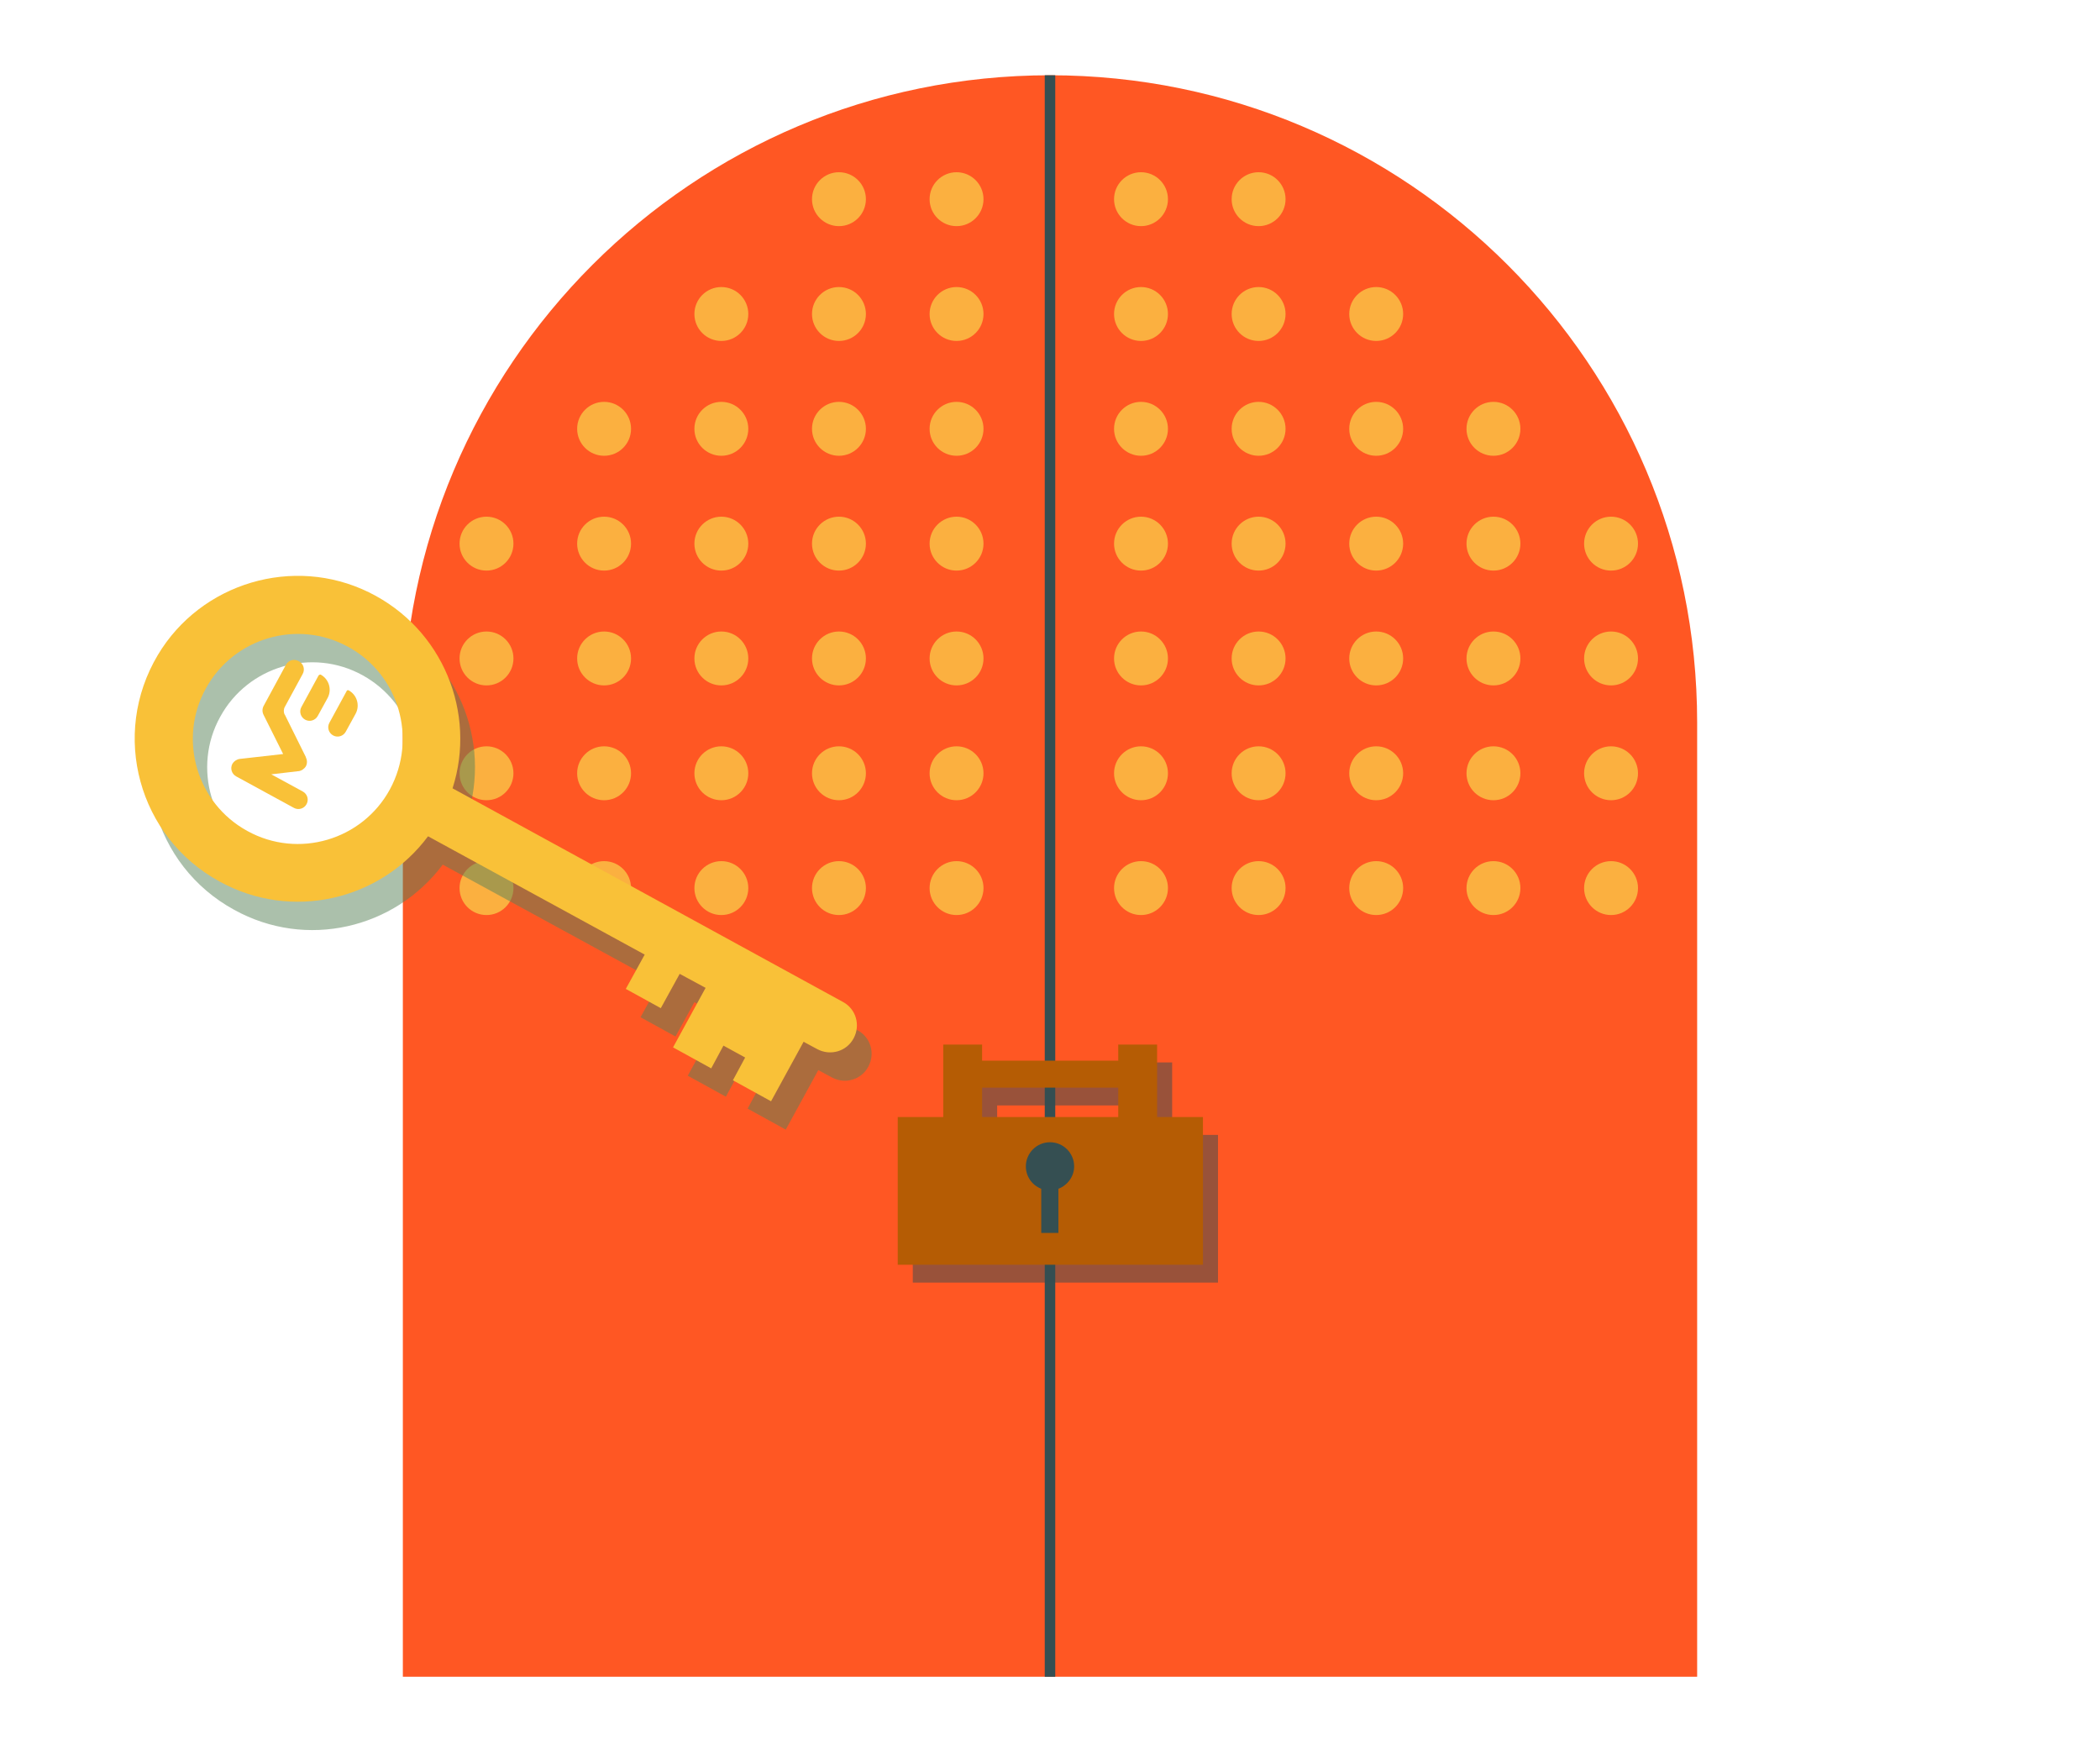 <?xml version="1.0" encoding="utf-8"?>
<!-- Generator: Adobe Illustrator 26.3.1, SVG Export Plug-In . SVG Version: 6.00 Build 0)  -->
<svg version="1.1" id="Layer_1" xmlns="http://www.w3.org/2000/svg" xmlns:xlink="http://www.w3.org/1999/xlink" x="0px" y="0px"
	 viewBox="0 0 600 500" style="enable-background:new 0 0 600 500;" xml:space="preserve">
<style type="text/css">
	.st0{fill:#FF5723;}
	.st1{fill:none;stroke:#354F52;stroke-width:3;stroke-miterlimit:10;}
	.st2{fill:#FBB040;}
	.st3{opacity:0.5;fill:#354F52;}
	.st4{fill:#B55C04;}
	.st5{fill:#354F52;}
	.st6{opacity:0.5;}
	.st7{fill:#588157;}
	.st8{fill:#F9C138;}
</style>
<g>
	<path class="st0" d="M484.9,479H115.1V206.4c0-102.1,82.8-184.9,184.9-184.9h0c102.1,0,184.9,82.8,184.9,184.9V479z"/>
	<line class="st1" x1="300" y1="21.5" x2="300" y2="479"/>
	<g>
		<circle class="st2" cx="326" cy="253.7" r="7.7"/>
		<circle class="st2" cx="359.6" cy="253.7" r="7.7"/>
		<circle class="st2" cx="393.2" cy="253.7" r="7.7"/>
		<circle class="st2" cx="426.7" cy="253.7" r="7.7"/>
		<circle class="st2" cx="460.3" cy="253.7" r="7.7"/>
		<circle class="st2" cx="326" cy="220.9" r="7.7"/>
		<circle class="st2" cx="359.6" cy="220.9" r="7.7"/>
		<circle class="st2" cx="393.2" cy="220.9" r="7.7"/>
		<circle class="st2" cx="426.7" cy="220.9" r="7.7"/>
		<circle class="st2" cx="460.3" cy="220.9" r="7.7"/>
		<circle class="st2" cx="326" cy="188.1" r="7.7"/>
		<circle class="st2" cx="359.6" cy="188.1" r="7.7"/>
		<circle class="st2" cx="393.2" cy="188.1" r="7.7"/>
		<circle class="st2" cx="426.7" cy="188.1" r="7.7"/>
		<circle class="st2" cx="460.3" cy="188.1" r="7.7"/>
		<circle class="st2" cx="326" cy="155.3" r="7.7"/>
		<circle class="st2" cx="359.6" cy="155.3" r="7.7"/>
		<circle class="st2" cx="393.2" cy="155.3" r="7.7"/>
		<circle class="st2" cx="426.7" cy="155.3" r="7.7"/>
		<circle class="st2" cx="460.3" cy="155.3" r="7.7"/>
		<circle class="st2" cx="326" cy="122.5" r="7.7"/>
		<circle class="st2" cx="359.6" cy="122.5" r="7.7"/>
		<circle class="st2" cx="393.2" cy="122.5" r="7.7"/>
		<circle class="st2" cx="426.7" cy="122.5" r="7.7"/>
		<circle class="st2" cx="326" cy="89.7" r="7.7"/>
		<circle class="st2" cx="359.6" cy="89.7" r="7.7"/>
		<circle class="st2" cx="393.2" cy="89.7" r="7.7"/>
		<circle class="st2" cx="326" cy="56.9" r="7.7"/>
		<circle class="st2" cx="359.6" cy="56.9" r="7.7"/>
	</g>
	<g>
		<circle class="st2" cx="273.3" cy="253.7" r="7.7"/>
		<circle class="st2" cx="239.7" cy="253.7" r="7.7"/>
		<circle class="st2" cx="206.1" cy="253.7" r="7.7"/>
		<circle class="st2" cx="172.6" cy="253.7" r="7.7"/>
		<circle class="st2" cx="139" cy="253.7" r="7.7"/>
		<circle class="st2" cx="273.3" cy="220.9" r="7.7"/>
		<circle class="st2" cx="239.7" cy="220.9" r="7.7"/>
		<circle class="st2" cx="206.1" cy="220.9" r="7.7"/>
		<circle class="st2" cx="172.6" cy="220.9" r="7.7"/>
		<circle class="st2" cx="139" cy="220.9" r="7.7"/>
		<circle class="st2" cx="273.3" cy="188.1" r="7.7"/>
		<circle class="st2" cx="239.7" cy="188.1" r="7.7"/>
		<circle class="st2" cx="206.1" cy="188.1" r="7.7"/>
		<circle class="st2" cx="172.6" cy="188.1" r="7.7"/>
		<circle class="st2" cx="139" cy="188.1" r="7.7"/>
		<circle class="st2" cx="273.3" cy="155.3" r="7.7"/>
		<circle class="st2" cx="239.7" cy="155.3" r="7.7"/>
		<circle class="st2" cx="206.1" cy="155.3" r="7.7"/>
		<circle class="st2" cx="172.6" cy="155.3" r="7.7"/>
		<circle class="st2" cx="139" cy="155.3" r="7.7"/>
		<circle class="st2" cx="273.3" cy="122.5" r="7.7"/>
		<circle class="st2" cx="239.7" cy="122.5" r="7.7"/>
		<circle class="st2" cx="206.1" cy="122.5" r="7.7"/>
		<circle class="st2" cx="172.6" cy="122.5" r="7.7"/>
		<circle class="st2" cx="273.3" cy="89.7" r="7.7"/>
		<circle class="st2" cx="239.7" cy="89.7" r="7.7"/>
		<circle class="st2" cx="206.1" cy="89.7" r="7.7"/>
		<circle class="st2" cx="273.3" cy="56.9" r="7.7"/>
		<circle class="st2" cx="239.7" cy="56.9" r="7.7"/>
	</g>
</g>
<g>
	<path class="st3" d="M334.9,324.2v-20.7h-11.1v4.6h-38.9v-4.6h-11.1v20.7h-13v42.2H348v-42.2H334.9z M284.9,315.8h38.9v8.4h-38.9
		V315.8z"/>
	<path class="st4" d="M330.6,319.1v-20.7h-11.1v4.6h-38.9v-4.6h-11.1v20.7h-13v42.2h87.2v-42.2H330.6z M280.6,310.7h38.9v8.4h-38.9
		V310.7z"/>
	<path class="st5" d="M306.9,333.2c0-3.8-3.1-6.9-6.9-6.9s-6.9,3.1-6.9,6.9c0,2.9,1.8,5.4,4.4,6.4v12.6h4.9v-12.6
		C305,338.6,306.9,336.1,306.9,333.2z"/>
</g>
<g>
	<g class="st6">
		<path class="st7" d="M126.5,247l61.9,33.8l-5.4,9.8l10,5.5l5.4-9.8l7.4,4l-9.3,17l10.9,6l3.5-6.5l6.2,3.4l-3.5,6.5l10.9,6l9.3-17
			l3.9,2.1c3.7,2,8.4,0.7,10.4-3.1l0,0c2-3.7,0.7-8.4-3.1-10.4l-111.5-61c6.9-21.5-2.7-45.6-23.9-56c-21.6-10.6-48-2.7-60.3,17.9
			c-13.6,22.8-5.5,52.1,17.6,64.7C87.5,271.3,112.8,265.3,126.5,247z M115.5,233.6c-7.9,14.5-26.2,19.9-40.7,11.9
			c-14.5-7.9-19.9-26.2-11.9-40.7c7.9-14.5,26.2-19.9,40.7-11.9S123.4,219,115.5,233.6z"/>
	</g>
	<g>
		<path class="st8" d="M122.3,238.9l61.9,33.8l-5.4,9.8l10,5.5l5.4-9.8l7.4,4l-9.3,17l10.9,6l3.5-6.5l6.2,3.4l-3.5,6.5l10.9,6
			l9.3-17l3.9,2.1c3.7,2,8.4,0.7,10.4-3.1v0c2-3.7,0.7-8.4-3.1-10.4l-111.5-61c6.9-21.5-2.7-45.6-23.9-56
			c-21.6-10.6-48-2.7-60.3,17.9c-13.6,22.8-5.5,52.1,17.6,64.7C83.3,263.2,108.7,257.2,122.3,238.9z M111.4,225.5
			c-7.9,14.5-26.2,19.9-40.7,11.9c-14.5-7.9-19.9-26.2-11.9-40.7c7.9-14.5,26.2-19.9,40.7-11.9C114,192.7,119.3,210.9,111.4,225.5z"
			/>
		<g>
			<g>
				<path class="st8" d="M99.6,197.2c2.4,1.3,3.3,4.3,2,6.7l-2.8,5.1c-0.7,1.3-2.3,1.8-3.6,1.1c-1.3-0.7-1.8-2.3-1.1-3.6l4.9-9
					C99.1,197.2,99.3,197.1,99.6,197.2z"/>
				<path class="st8" d="M91,193l-4.9,9c-0.7,1.3-0.2,2.9,1.1,3.6c1.3,0.7,2.9,0.2,3.6-1.1l2.8-5.1c1.3-2.4,0.4-5.4-2-6.7
					C91.4,192.7,91.1,192.8,91,193z"/>
				<path class="st8" d="M81.7,189.9l-6.4,11.8c-0.4,0.8-0.4,1.7,0,2.5l0,0l5.6,11.2l-12.4,1.4l0,0c-0.8,0.1-1.6,0.6-2.1,1.4
					c-0.7,1.3-0.2,2.9,1.1,3.6l16.5,9c1.3,0.7,2.9,0.2,3.6-1.1s0.2-2.9-1.1-3.6l-9-4.9l7.7-0.9l0.1,0l0,0c0.8-0.1,1.6-0.6,2.1-1.4
					c0.4-0.8,0.4-1.7,0-2.5l0,0l0-0.1l-6-12.1c0,0,0-0.1-0.1-0.1c0,0,0,0,0,0c-0.3-0.7-0.3-1.5,0.1-2.2l5.1-9.4
					c0.7-1.3,0.2-2.9-1.1-3.6C84,188.1,82.4,188.6,81.7,189.9z"/>
			</g>
		</g>
	</g>
</g>
</svg>
